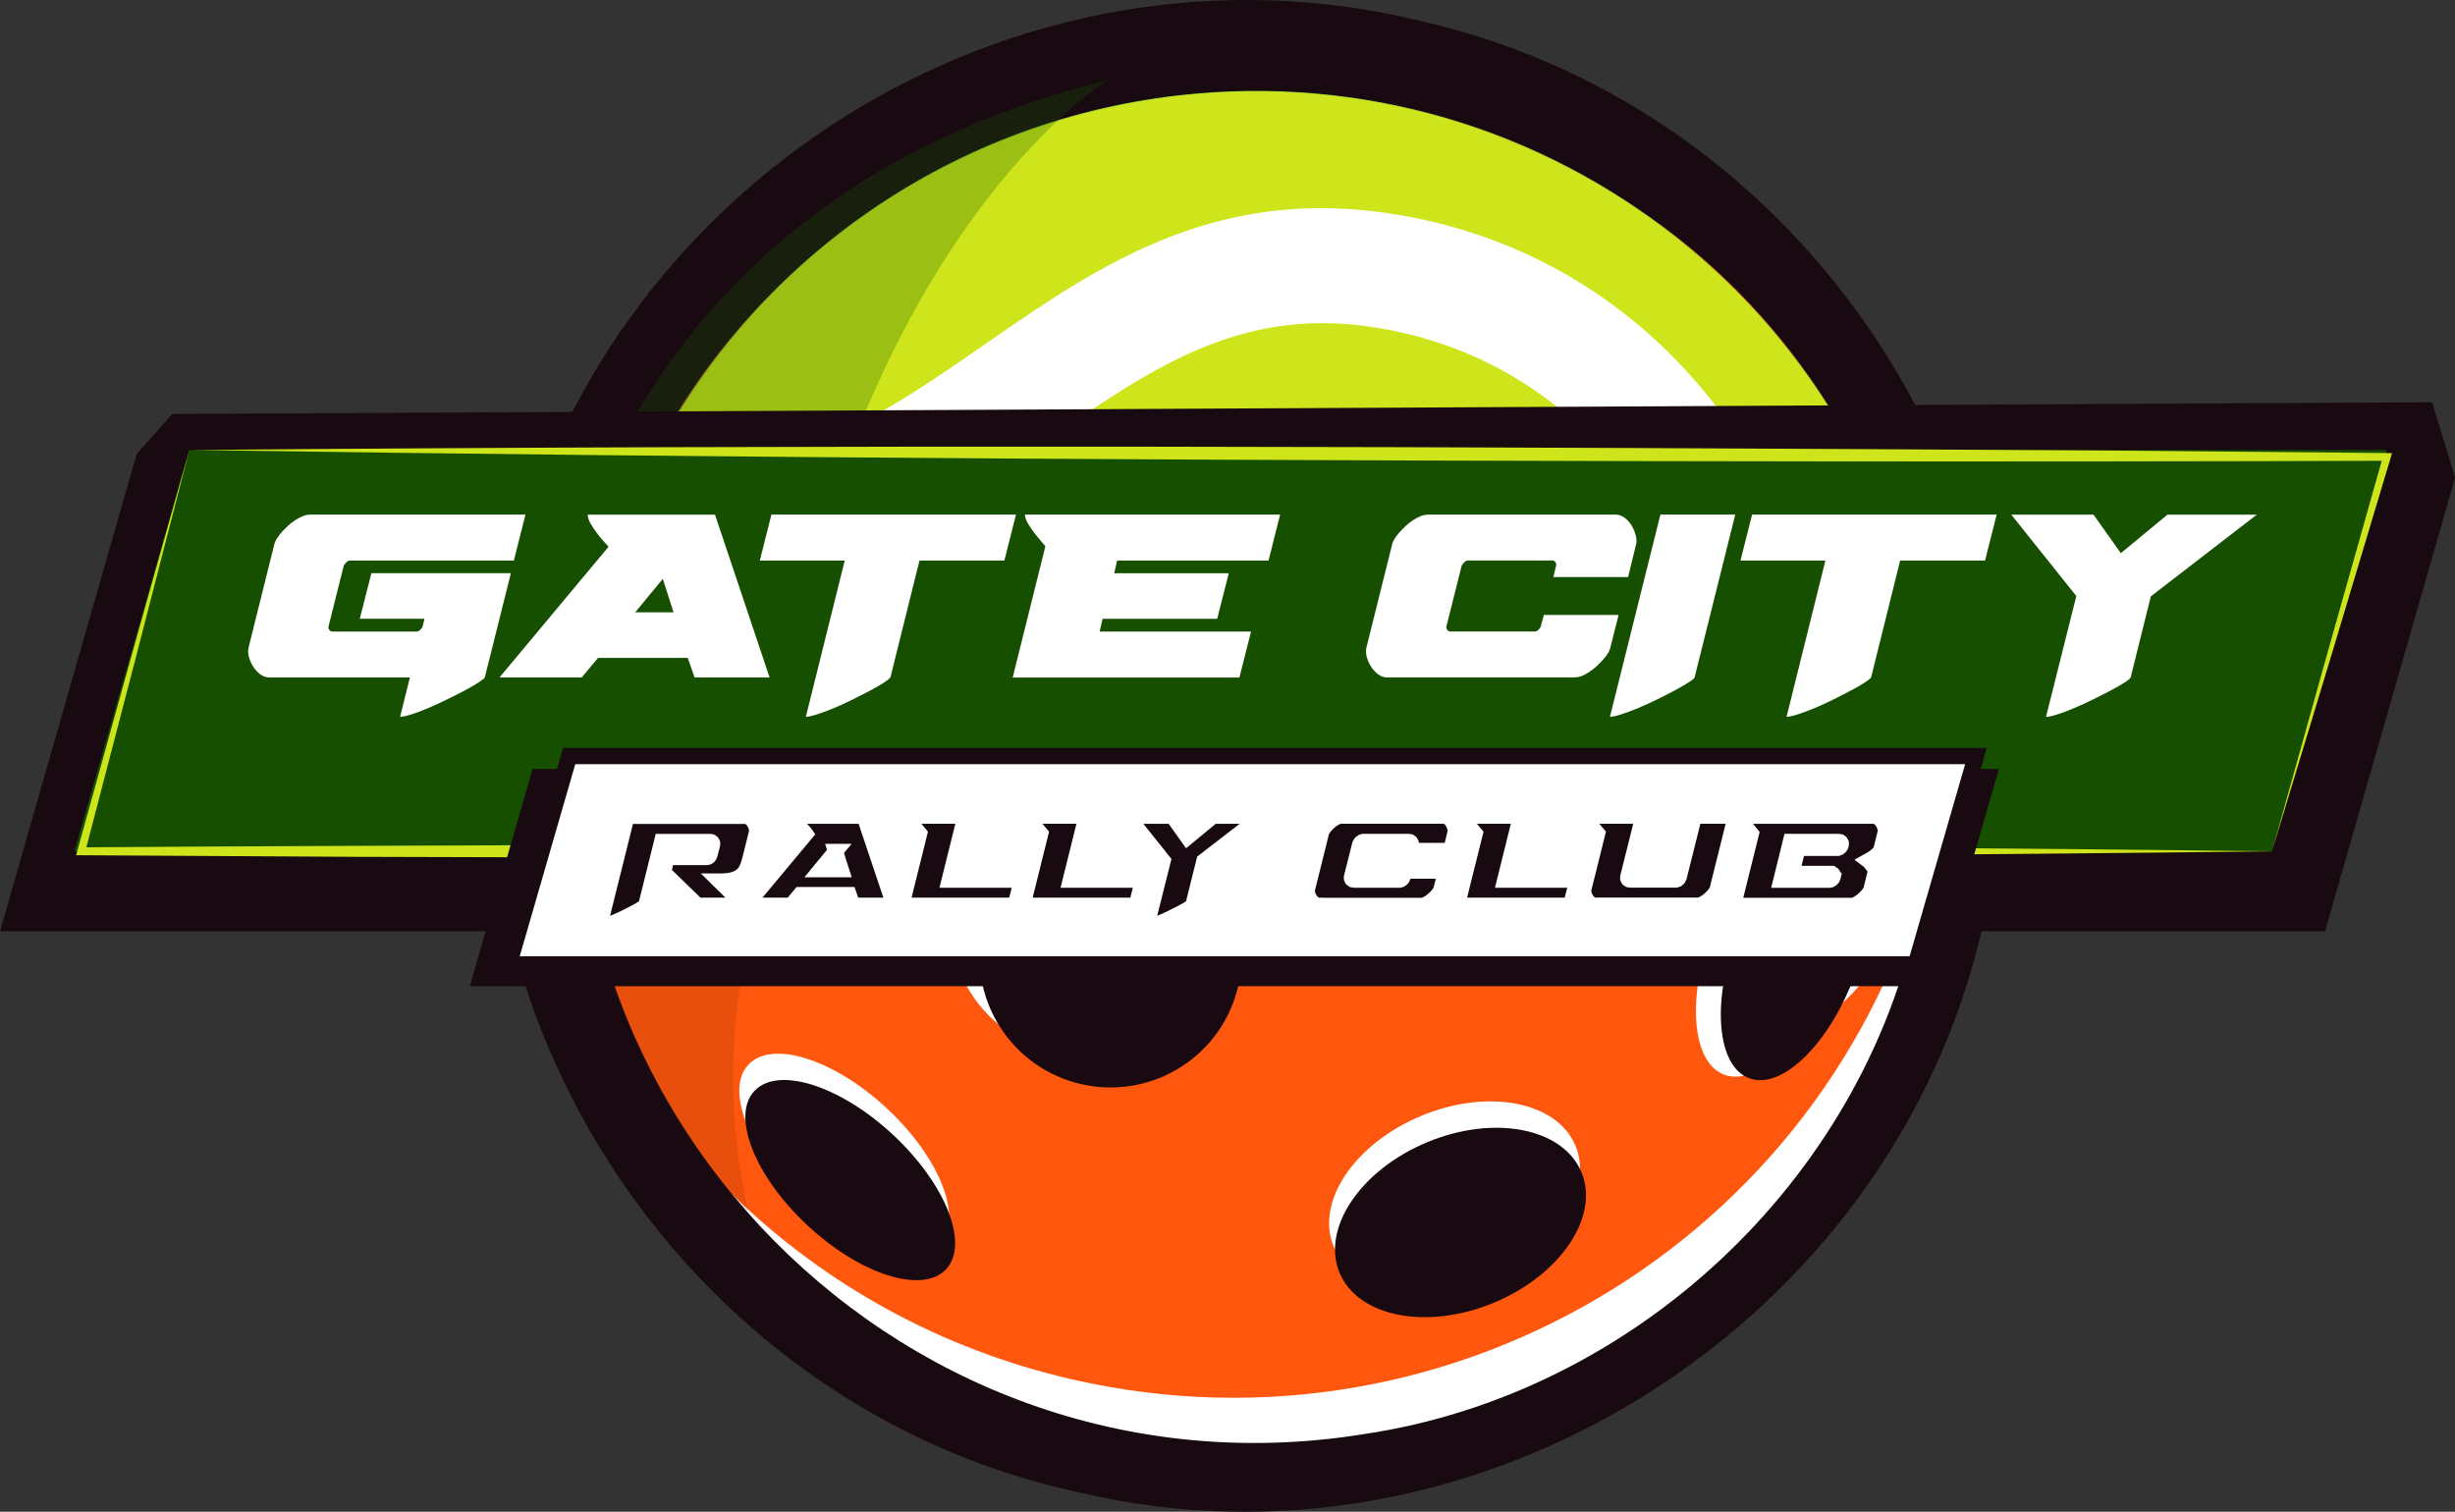 <svg width="151" height="93" viewBox="0 0 151 93" fill="none" xmlns="http://www.w3.org/2000/svg">
<rect x="0" y="0" width="151" height="93" fill="#333333" stroke="none"/>
<g clip-path="url(#clip0_1_278)">
<path d="M108.138 77.954C125.367 60.768 125.367 32.904 108.138 15.718C90.909 -1.468 62.976 -1.468 45.747 15.718C28.518 32.904 28.518 60.768 45.747 77.954C62.976 95.14 90.909 95.14 108.138 77.954Z" fill="#FF570D"/>
<path d="M119.929 56.722C121.67 49.192 121.36 41.674 119.369 34.737C120.29 40.26 120.171 46.058 118.83 51.856C113.361 75.539 89.683 90.315 65.932 84.856C49.739 81.133 37.698 68.957 33.418 54.071C36.271 71.113 49.102 85.597 67.036 89.718C90.782 95.177 114.465 80.401 119.934 56.718L119.929 56.722Z" fill="white"/>
<path opacity="0.1" d="M119.556 58.205C119.688 57.718 119.815 57.222 119.93 56.722C125.407 33.035 110.594 9.415 86.847 3.956C63.109 -1.503 39.426 13.274 33.949 36.957C30.205 53.182 35.974 69.377 47.612 79.728C45.001 72.977 44.317 65.392 46.062 57.806C50.737 37.592 70.951 24.98 91.22 29.634C105.868 33.001 116.529 44.47 119.556 58.205Z" fill="#180A10"/>
<path d="M89.933 78.612C98.716 75.329 104.008 67.801 101.753 61.797C99.498 55.794 90.55 53.588 81.767 56.871C72.983 60.153 67.691 67.681 69.947 73.685C72.201 79.689 81.15 81.894 89.933 78.612Z" fill="#FF570D"/>
<path d="M70.814 63.605C74.582 61.243 75.718 56.281 73.35 52.522C70.982 48.763 66.008 47.63 62.239 49.992C58.471 52.353 57.335 57.315 59.703 61.074C62.071 64.833 67.045 65.966 70.814 63.605Z" fill="white"/>
<path d="M96.901 70.478C95.759 67.755 91.504 66.938 87.399 68.653C83.293 70.368 80.89 73.964 82.032 76.687C83.174 79.41 87.429 80.228 91.534 78.513C95.64 76.797 98.043 73.202 96.901 70.478Z" fill="white"/>
<path d="M51.039 28.567C48.271 27.525 44.751 30.049 43.18 34.2C41.609 38.354 42.577 42.568 45.346 43.61C48.114 44.652 51.633 42.128 53.204 37.977C54.775 33.823 53.807 29.609 51.039 28.567Z" fill="white"/>
<path d="M115.961 47.613C113.978 46.867 111.096 49.629 109.525 53.783C107.954 57.938 108.285 61.911 110.268 62.656C112.25 63.401 115.133 60.64 116.704 56.485C118.275 52.331 117.944 48.358 115.961 47.613Z" fill="white"/>
<path d="M57.822 76.462C59.266 74.917 57.797 71.207 54.541 68.178C51.284 65.15 47.471 63.952 46.028 65.498C44.584 67.043 46.053 70.753 49.31 73.782C52.566 76.81 56.379 78.008 57.822 76.462Z" fill="white"/>
<path d="M73.676 10.762C72.933 8.78 68.951 8.441 64.781 9.996C60.612 11.554 57.835 14.421 58.582 16.403C59.325 18.386 63.308 18.724 67.477 17.17C71.647 15.611 74.423 12.744 73.676 10.762Z" fill="white"/>
<path d="M103.008 29.317C105.173 27.309 104.477 23.04 101.445 19.788C98.414 16.535 94.202 15.527 92.032 17.535C89.867 19.542 90.563 23.811 93.595 27.064C96.626 30.316 100.838 31.324 103.008 29.317Z" fill="white"/>
<path d="M77.497 34.444C81.29 32.12 82.475 27.17 80.146 23.387C77.817 19.604 72.854 18.421 69.062 20.745C65.27 23.069 64.084 28.019 66.413 31.802C68.742 35.584 73.705 36.767 77.497 34.444Z" fill="white"/>
<path d="M101.156 53.594C104.721 50.937 105.451 45.9 102.787 42.344C100.123 38.787 95.073 38.059 91.508 40.716C87.943 43.374 87.212 48.411 89.876 51.967C92.541 55.523 97.59 56.252 101.156 53.594Z" fill="white"/>
<path d="M72.593 65.667C76.361 63.305 77.497 58.343 75.129 54.584C72.762 50.825 67.787 49.692 64.019 52.054C60.25 54.416 59.115 59.377 61.482 63.137C63.85 66.896 68.824 68.028 72.593 65.667Z" fill="#180A10"/>
<path d="M97.266 72.1C96.124 69.377 91.87 68.56 87.764 70.275C83.658 71.99 81.255 75.586 82.397 78.309C83.54 81.032 87.794 81.85 91.899 80.135C96.005 78.419 98.408 74.824 97.266 72.1Z" fill="#180A10"/>
<path d="M51.408 30.189C48.64 29.147 45.12 31.671 43.549 35.822C41.978 39.977 42.947 44.191 45.715 45.232C48.483 46.274 52.003 43.75 53.574 39.6C55.145 35.445 54.176 31.231 51.408 30.189Z" fill="#180A10"/>
<path d="M111.741 51.069C109.758 50.323 106.875 53.085 105.304 57.239C103.733 61.394 104.064 65.367 106.047 66.112C108.03 66.858 110.913 64.096 112.484 59.941C114.054 55.787 113.723 51.814 111.741 51.069Z" fill="white"/>
<path d="M113.272 51.285C111.289 50.539 108.406 53.3 106.835 57.455C105.264 61.61 105.595 65.582 107.578 66.328C109.561 67.073 112.444 64.312 114.015 60.157C115.586 56.003 115.255 52.03 113.272 51.285Z" fill="#180A10"/>
<path d="M58.194 78.08C59.637 76.534 58.168 72.825 54.912 69.796C51.655 66.768 47.842 65.57 46.399 67.115C44.955 68.661 46.424 72.371 49.681 75.4C52.937 78.428 56.75 79.626 58.194 78.08Z" fill="#180A10"/>
<path d="M73.686 9.856C72.943 7.874 68.96 7.535 64.791 9.089C60.622 10.648 57.845 13.515 58.592 15.497C59.335 17.479 63.318 17.818 67.487 16.264C71.656 14.705 74.433 11.838 73.686 9.856Z" fill="#180A10"/>
<path d="M103.373 30.939C105.538 28.931 104.842 24.663 101.81 21.41C98.779 18.157 94.567 17.149 92.398 19.157C90.232 21.164 90.929 25.433 93.96 28.686C96.992 31.939 101.203 32.947 103.373 30.939Z" fill="#180A10"/>
<path d="M77.866 36.065C81.659 33.741 82.845 28.791 80.515 25.008C78.186 21.225 73.223 20.043 69.431 22.366C65.639 24.69 64.453 29.64 66.782 33.423C69.112 37.206 74.074 38.388 77.866 36.065Z" fill="#180A10"/>
<path d="M101.328 54.095C104.892 51.436 105.621 46.399 102.956 42.843C100.29 39.288 95.24 38.561 91.676 41.22C88.112 43.879 87.383 48.916 90.049 52.472C92.714 56.027 97.764 56.754 101.328 54.095Z" fill="#180A10"/>
<path d="M117.956 56.269C121.713 40.154 114.771 22.358 101.058 13.079C77.15 -3.625 43.265 9.17 36.663 37.583C29.814 66.285 54.694 92.954 83.896 88.223C100.459 85.767 114.538 72.65 117.956 56.269ZM121.904 57.175C116.3 81.481 90.978 97.553 66.544 91.848C41.677 86.605 25.416 61.029 31.236 36.338C36.773 11.291 62.438 -4.836 87.459 1.309C112.16 6.963 128.005 32.654 121.904 57.171V57.175Z" fill="#180A10"/>
<mask id="mask0_1_278" style="mask-type:luminance" maskUnits="userSpaceOnUse" x="17" y="0" width="112" height="49">
<path d="M128.507 0.792H17.77V48.768H128.507V0.792Z" fill="white"/>
</mask>
<g mask="url(#mask0_1_278)">
<path d="M77.07 88.604C100 88.604 118.589 70.061 118.589 47.188C118.589 24.315 100 5.772 77.07 5.772C54.139 5.772 35.551 24.315 35.551 47.188C35.551 70.061 54.139 88.604 77.07 88.604Z" fill="#180A10"/>
<path fill-rule="evenodd" clip-rule="evenodd" d="M41.177 68.038C35.882 58.962 34.256 48.166 36.562 37.989C54.704 48.141 76.909 57.124 101.547 63.718C98.821 67.627 94.953 70.761 89.965 72.616C73.546 78.715 61.633 59.207 41.177 68.038Z" fill="#8ED139"/>
<path fill-rule="evenodd" clip-rule="evenodd" d="M52.179 33.538C56.492 31.882 60.241 29.273 63.999 26.639C70.202 22.29 75.815 18.448 83.826 19.469C96.623 21.1 104.733 31.548 106.151 43.83C107.089 51.961 104.992 59.97 99.96 65.764C75.802 59.271 53.996 50.496 36.07 40.569C36.38 38.642 36.826 36.732 37.412 34.851C42.481 35.758 47.322 35.41 52.183 33.543L52.179 33.538Z" fill="#8ED139"/>
<path fill-rule="evenodd" clip-rule="evenodd" d="M112.052 43.148C110.32 28.155 100.088 15.573 84.574 13.595C64.615 11.054 57.622 31.425 39.637 29.193C45.819 16.339 58.148 7.509 72.444 5.866C95.303 3.24 115.971 19.592 118.608 42.398C119.72 52.025 117.44 61.262 112.715 68.919C110.558 68.432 108.392 67.915 106.223 67.377C111.042 60.622 113.075 51.957 112.056 43.148H112.052Z" fill="#8ED139"/>
<path d="M118.375 53.337C120.757 37.544 113.836 21.116 99.426 12.04C79.989 -0.195 54.285 5.603 42.015 24.996C31.872 41.03 34.088 61.333 46.146 74.805C44.877 69.384 44.796 63.595 46.129 57.801C50.812 37.536 71.077 24.894 91.397 29.561C104.313 32.53 114.137 41.78 118.379 53.342L118.375 53.337Z" fill="#CDE51A"/>
<path opacity="0.27" d="M68.151 4.93C68.151 4.93 51.24 15.094 46.905 50.127H32.381C32.381 50.127 31.081 14.01 68.155 4.93H68.151Z" fill="#195B00"/>
<path fill-rule="evenodd" clip-rule="evenodd" d="M37.527 34.852C42.579 35.749 47.407 35.398 52.26 33.539C56.577 31.883 60.318 29.274 64.075 26.64C70.278 22.29 75.891 18.449 83.907 19.469C93.418 20.676 100.338 26.762 103.845 34.847C103.845 34.852 103.85 34.852 103.85 34.852C105.06 37.642 105.866 40.675 106.231 43.83C107.059 51.038 105.505 58.158 101.625 63.718C101.455 63.964 101.281 64.201 101.103 64.443C100.924 64.675 100.75 64.909 100.563 65.133C100.559 65.141 100.555 65.154 100.542 65.158C100.377 65.362 100.211 65.565 100.033 65.764C97.464 68.72 94.135 71.1 90.042 72.621C74.724 78.313 63.324 61.703 45.241 66.641C43.963 66.988 42.651 67.441 41.297 68.026C41.288 68.03 41.272 68.034 41.263 68.038C42.278 69.779 43.424 71.456 44.702 73.044C44.711 73.04 44.715 73.04 44.727 73.036C45.207 73.637 45.708 74.234 46.226 74.81C46.061 74.103 45.916 73.391 45.789 72.676C62.296 67.509 73.594 85.051 92.11 78.173C98.16 75.924 102.916 72.129 106.299 67.386C106.427 67.208 106.55 67.034 106.673 66.852C106.902 66.509 107.127 66.166 107.352 65.815C107.458 65.637 107.569 65.463 107.675 65.281C111.496 58.878 113.046 51.076 112.133 43.152C112.095 42.822 112.048 42.487 112.006 42.161C109.942 27.609 99.829 15.535 84.65 13.599C64.712 11.063 57.715 31.391 39.76 29.202C40.337 27.999 40.329 27.999 39.752 29.202C38.851 31.048 38.104 32.941 37.51 34.856" fill="white"/>
<path d="M37.527 34.852C42.579 35.749 47.407 35.398 52.26 33.539C56.577 31.883 60.318 29.274 64.075 26.64C70.278 22.29 75.891 18.449 83.907 19.469C93.418 20.676 100.338 26.762 103.845 34.847C103.845 34.852 103.85 34.852 103.85 34.852C105.06 37.642 105.866 40.675 106.231 43.83C107.059 51.038 105.505 58.158 101.625 63.718C101.455 63.964 101.281 64.201 101.103 64.443C100.924 64.675 100.75 64.909 100.563 65.133C100.559 65.141 100.555 65.154 100.542 65.158C100.377 65.362 100.211 65.565 100.033 65.764C97.464 68.72 94.135 71.1 90.042 72.621C74.724 78.313 63.324 61.703 45.241 66.641C43.963 66.988 42.651 67.441 41.297 68.026C41.288 68.03 41.272 68.034 41.263 68.038C42.278 69.779 43.424 71.456 44.702 73.044C44.711 73.04 44.715 73.04 44.727 73.036C45.207 73.637 45.708 74.234 46.226 74.81C46.061 74.103 45.916 73.391 45.789 72.676C62.296 67.509 73.594 85.051 92.11 78.173C98.16 75.924 102.916 72.129 106.299 67.386C106.427 67.208 106.55 67.034 106.673 66.852C106.902 66.509 107.127 66.166 107.352 65.815C107.458 65.637 107.569 65.463 107.675 65.281C111.496 58.878 113.046 51.076 112.133 43.152C112.095 42.822 112.048 42.487 112.006 42.161C109.942 27.609 99.829 15.535 84.65 13.599C64.712 11.063 57.715 31.391 39.76 29.202C40.337 27.999 40.329 27.999 39.752 29.202C38.851 31.048 38.104 32.941 37.51 34.856" stroke="white" stroke-width="1.15" stroke-miterlimit="10"/>
</g>
<path d="M140.769 54.324H3.941L11.079 29.392L11.945 28.418L147.392 27.715L147.906 29.392L140.769 54.324Z" fill="#180A10"/>
<path d="M143.009 57.289H0L8.407 27.931L10.602 25.466L149.59 24.746L151.004 29.371L143.009 57.293V57.289ZM7.88 51.36H138.526L144.44 30.697L13.599 31.374L7.876 51.356L7.88 51.36Z" fill="#180A10"/>
<path d="M139.735 52.372H4.576L11.641 27.686H146.804L139.735 52.372Z" fill="#174F00"/>
<path d="M139.737 52.372C100.549 52.838 61.059 52.834 21.841 52.711L4.998 52.614H4.68L4.765 52.309L8.187 39.993L11.643 27.686L8.454 40.065L5.232 52.432L4.998 52.127C13.4 52.063 30.282 51.995 38.684 51.983C72.37 51.911 106.055 51.966 139.737 52.368V52.372Z" fill="#CDE51A"/>
<path d="M11.643 27.685C50.958 27.342 90.571 27.469 129.912 27.719L146.806 27.871H147.129L147.039 28.176L143.409 40.276L139.745 52.367L143.146 40.2L146.581 28.041L146.81 28.346C138.378 28.38 121.446 28.396 113.018 28.384C79.226 28.35 45.434 28.189 11.647 27.681L11.643 27.685Z" fill="#CDE51A"/>
<path d="M24.609 44.097L25.212 41.674H16.559C16.364 41.674 16.181 41.611 16.011 41.484C15.841 41.357 15.693 41.2 15.574 41.009C15.451 40.823 15.366 40.624 15.311 40.416C15.255 40.209 15.247 40.023 15.285 39.853L16.873 33.479C16.911 33.323 17.009 33.136 17.174 32.925C17.34 32.713 17.527 32.514 17.739 32.323C17.951 32.133 18.177 31.976 18.414 31.849C18.652 31.722 18.869 31.658 19.064 31.658H32.319L31.606 34.483H21.526C21.454 34.483 21.378 34.521 21.297 34.602C21.216 34.682 21.166 34.75 21.14 34.809L20.21 38.523C20.185 38.595 20.198 38.667 20.248 38.744C20.299 38.816 20.363 38.854 20.448 38.854H25.615C25.7 38.854 25.781 38.816 25.853 38.744C25.925 38.672 25.976 38.6 25.997 38.523L26.108 38.066H22.129L22.843 35.262H31.423L29.818 41.674C29.78 41.734 29.653 41.84 29.436 41.983C29.215 42.127 28.939 42.288 28.604 42.466C28.269 42.644 27.904 42.826 27.509 43.021C27.114 43.216 26.732 43.394 26.358 43.55C25.989 43.707 25.645 43.839 25.326 43.94C25.008 44.042 24.774 44.097 24.613 44.097H24.609Z" fill="white"/>
<path d="M42.721 41.674L42.301 40.471H36.786L35.779 41.674H30.723L37.422 33.644C37.41 33.606 37.337 33.521 37.202 33.382C37.066 33.242 36.926 33.072 36.773 32.873C36.62 32.674 36.48 32.467 36.352 32.255C36.225 32.043 36.153 31.844 36.145 31.662H43.978L47.336 41.678H42.717L42.721 41.674ZM40.768 35.609L39.07 37.668H41.426L40.768 35.609Z" fill="white"/>
<path d="M49.566 44.097L51.957 34.483H46.734L47.448 31.658H62.49L61.777 34.483H56.555L54.767 41.674C54.729 41.734 54.602 41.84 54.385 41.983C54.164 42.127 53.889 42.288 53.553 42.466C53.218 42.644 52.857 42.826 52.466 43.021C52.075 43.216 51.693 43.394 51.316 43.55C50.938 43.707 50.59 43.839 50.275 43.94C49.957 44.042 49.723 44.097 49.562 44.097H49.566Z" fill="white"/>
<path d="M62.289 41.674L64.298 33.606C64.259 33.56 64.179 33.462 64.051 33.314C63.924 33.17 63.788 33.001 63.64 32.814C63.495 32.628 63.359 32.429 63.236 32.221C63.113 32.014 63.049 31.828 63.037 31.658H78.737L78.024 34.483H68.713L68.531 35.267H75.579L74.865 38.07H67.817L67.635 38.854H76.946L76.232 41.679H62.285L62.289 41.674Z" fill="white"/>
<path d="M85.315 41.674C85.119 41.674 84.937 41.611 84.767 41.484C84.597 41.357 84.449 41.2 84.33 41.01C84.207 40.823 84.122 40.624 84.067 40.416C84.011 40.209 84.003 40.023 84.041 39.853L85.629 33.479C85.667 33.323 85.765 33.136 85.93 32.925C86.096 32.713 86.283 32.514 86.495 32.323C86.707 32.133 86.932 31.976 87.17 31.849C87.408 31.722 87.624 31.658 87.82 31.658H99.377C99.572 31.658 99.754 31.722 99.924 31.849C100.094 31.976 100.239 32.133 100.353 32.323C100.468 32.514 100.553 32.713 100.608 32.925C100.663 33.136 100.672 33.323 100.633 33.479L100.141 35.499H95.543L95.708 34.809C95.734 34.737 95.721 34.665 95.67 34.589C95.619 34.517 95.56 34.479 95.488 34.479H90.287C90.214 34.479 90.138 34.517 90.057 34.597C89.977 34.678 89.926 34.746 89.9 34.805L88.97 38.519C88.945 38.591 88.958 38.663 89.009 38.739C89.059 38.811 89.123 38.849 89.208 38.849H94.409C94.481 38.849 94.553 38.811 94.63 38.739C94.706 38.667 94.753 38.595 94.774 38.519L94.957 37.829H99.555L99.046 39.849C99.007 40.018 98.91 40.209 98.744 40.412C98.579 40.616 98.392 40.815 98.179 41.005C97.967 41.196 97.746 41.352 97.513 41.48C97.284 41.607 97.067 41.67 96.876 41.67H85.319L85.315 41.674Z" fill="white"/>
<path d="M99.023 44.097L102.127 31.658H106.729L104.229 41.674C104.203 41.734 104.08 41.84 103.855 41.983C103.63 42.127 103.354 42.288 103.023 42.466C102.696 42.644 102.331 42.826 101.936 43.021C101.541 43.216 101.155 43.394 100.777 43.55C100.399 43.707 100.051 43.839 99.737 43.94C99.418 44.042 99.185 44.097 99.023 44.097Z" fill="white"/>
<path d="M109.885 44.097L112.275 34.483H107.053L107.766 31.658H122.809L122.095 34.483H116.873L115.086 41.674C115.047 41.734 114.92 41.84 114.704 41.983C114.483 42.127 114.207 42.288 113.871 42.466C113.536 42.644 113.175 42.826 112.784 43.021C112.394 43.216 112.012 43.394 111.634 43.55C111.256 43.707 110.908 43.839 110.594 43.94C110.275 44.042 110.042 44.097 109.88 44.097H109.885Z" fill="white"/>
<path d="M125.845 44.097L127.708 36.668L123.709 31.662H128.766L130.447 34.03L133.313 31.662H138.807L132.29 36.689L131.05 41.678C131.024 41.738 130.901 41.843 130.676 41.987C130.451 42.131 130.171 42.292 129.836 42.47C129.5 42.648 129.135 42.83 128.74 43.025C128.345 43.22 127.963 43.398 127.59 43.554C127.22 43.711 126.876 43.842 126.558 43.944C126.239 44.046 126.006 44.101 125.845 44.101V44.097Z" fill="white"/>
<path d="M119.085 60.669H28.893L32.761 47.307H122.949L119.085 60.669Z" fill="#180A10"/>
<path d="M117.829 59.331H31.301L35.007 46.511H121.536L117.829 59.331Z" fill="white"/>
<path d="M117.829 59.331H31.301L35.007 46.511H121.536L117.829 59.331Z" stroke="#180A10" stroke-miterlimit="10"/>
<path d="M46.526 51.212L46.105 52.902C46.05 53.114 45.986 53.3 45.91 53.461C45.834 53.622 45.732 53.753 45.6 53.859C45.473 53.965 45.307 54.045 45.108 54.105C44.908 54.164 44.657 54.194 44.36 54.198H44.241L45.757 55.688H42.895L40.811 53.66L41.04 52.754H43.473C43.575 52.754 43.639 52.694 43.672 52.576L43.834 51.94C43.846 51.907 43.842 51.868 43.813 51.826C43.787 51.784 43.753 51.763 43.711 51.763H40.696L39.72 55.693C39.707 55.727 39.639 55.782 39.516 55.862C39.393 55.943 39.24 56.032 39.062 56.125C38.883 56.222 38.684 56.324 38.467 56.43C38.251 56.536 38.038 56.633 37.834 56.718C37.627 56.802 37.44 56.874 37.266 56.934C37.092 56.989 36.964 57.018 36.875 57.018L38.569 50.221H45.834C45.94 50.221 46.042 50.255 46.135 50.327C46.228 50.399 46.305 50.483 46.368 50.585C46.432 50.687 46.479 50.797 46.509 50.916C46.538 51.034 46.543 51.132 46.526 51.22V51.212Z" fill="#180A10" stroke="white" stroke-width="0.93" stroke-miterlimit="10"/>
<path d="M52.458 55.688L52.228 55.031H49.214L48.666 55.688H45.902L49.562 51.3C49.562 51.3 49.516 51.233 49.443 51.156C49.371 51.08 49.291 50.987 49.21 50.877C49.125 50.767 49.048 50.652 48.98 50.538C48.908 50.424 48.874 50.313 48.866 50.216H53.146L54.98 55.688H52.453H52.458ZM51.392 52.376L50.462 53.503H51.749L51.388 52.376H51.392Z" fill="#180A10" stroke="white" stroke-width="0.93" stroke-miterlimit="10"/>
<path d="M59.353 50.216L58.377 54.147H62.826L62.436 55.688H55.473L56.568 51.279C56.547 51.254 56.504 51.199 56.432 51.118C56.364 51.038 56.288 50.949 56.207 50.843C56.127 50.742 56.054 50.631 55.986 50.521C55.919 50.407 55.885 50.305 55.876 50.212H59.349L59.353 50.216Z" fill="#180A10" stroke="white" stroke-width="0.93" stroke-miterlimit="10"/>
<path d="M66.802 50.216L65.826 54.147H70.275L69.885 55.688H62.922L64.017 51.279C63.996 51.254 63.954 51.199 63.881 51.118C63.813 51.038 63.737 50.949 63.656 50.843C63.576 50.742 63.504 50.631 63.436 50.521C63.368 50.407 63.334 50.305 63.325 50.212H66.798L66.802 50.216Z" fill="#180A10" stroke="white" stroke-width="0.93" stroke-miterlimit="10"/>
<path d="M70.527 57.014L71.546 52.952L69.359 50.216H72.123L73.04 51.508L74.607 50.216H77.609L74.047 52.965L73.367 55.692C73.355 55.726 73.287 55.781 73.164 55.861C73.04 55.942 72.888 56.031 72.705 56.124C72.522 56.221 72.323 56.323 72.106 56.429C71.89 56.535 71.682 56.632 71.478 56.717C71.274 56.802 71.087 56.874 70.913 56.933C70.739 56.988 70.612 57.018 70.523 57.018L70.527 57.014Z" fill="#180A10" stroke="white" stroke-width="0.93" stroke-miterlimit="10"/>
<path d="M81.121 55.688C81.014 55.688 80.913 55.654 80.819 55.582C80.726 55.515 80.645 55.426 80.581 55.324C80.513 55.222 80.467 55.112 80.437 55.002C80.407 54.888 80.403 54.786 80.42 54.693L81.286 51.212C81.307 51.127 81.363 51.025 81.452 50.907C81.541 50.788 81.647 50.682 81.762 50.576C81.876 50.471 81.999 50.386 82.131 50.318C82.263 50.25 82.377 50.212 82.484 50.212H88.801C88.907 50.212 89.009 50.246 89.103 50.318C89.196 50.39 89.272 50.475 89.336 50.576C89.4 50.678 89.447 50.788 89.476 50.907C89.506 51.025 89.51 51.123 89.493 51.212L89.226 52.317H86.712L86.801 51.94C86.814 51.902 86.81 51.86 86.78 51.822C86.755 51.783 86.721 51.762 86.683 51.762H83.838C83.796 51.762 83.757 51.783 83.715 51.826C83.672 51.868 83.643 51.906 83.63 51.94L83.12 53.969C83.108 54.007 83.112 54.049 83.142 54.087C83.171 54.126 83.205 54.147 83.252 54.147H86.097C86.135 54.147 86.177 54.126 86.216 54.087C86.254 54.049 86.284 54.007 86.296 53.969L86.398 53.592H88.912L88.631 54.697C88.61 54.79 88.555 54.892 88.466 55.006C88.377 55.121 88.27 55.227 88.156 55.328C88.041 55.43 87.918 55.519 87.791 55.587C87.663 55.659 87.549 55.693 87.443 55.693H81.125L81.121 55.688Z" fill="#180A10" stroke="white" stroke-width="0.93" stroke-miterlimit="10"/>
<path d="M93.521 50.216L92.545 54.147H96.994L96.604 55.688H89.641L90.74 51.279C90.719 51.254 90.677 51.199 90.604 51.118C90.537 51.038 90.46 50.949 90.379 50.843C90.299 50.742 90.227 50.631 90.159 50.521C90.091 50.407 90.057 50.305 90.048 50.212H93.521V50.216Z" fill="#180A10" stroke="white" stroke-width="0.93" stroke-miterlimit="10"/>
<path d="M98.121 55.688C98.014 55.688 97.917 55.654 97.819 55.582C97.726 55.515 97.645 55.426 97.581 55.324C97.513 55.222 97.467 55.112 97.437 55.002C97.407 54.888 97.403 54.786 97.42 54.693L98.269 51.279C98.248 51.254 98.206 51.199 98.133 51.118C98.065 51.038 97.989 50.949 97.908 50.843C97.828 50.742 97.755 50.631 97.688 50.521C97.62 50.407 97.586 50.305 97.577 50.212H101.05L100.112 53.965C100.099 54.003 100.103 54.045 100.133 54.083C100.163 54.121 100.197 54.142 100.244 54.142H103.075C103.122 54.142 103.165 54.121 103.203 54.083C103.241 54.045 103.271 54.003 103.283 53.965L104.222 50.212H106.735L105.619 54.689C105.597 54.782 105.542 54.883 105.453 54.998C105.364 55.112 105.262 55.218 105.143 55.32C105.028 55.421 104.905 55.51 104.774 55.578C104.646 55.65 104.527 55.684 104.421 55.684H98.116L98.121 55.688Z" fill="#180A10" stroke="white" stroke-width="0.93" stroke-miterlimit="10"/>
<path d="M107.037 50.216H115.248C115.354 50.216 115.452 50.25 115.549 50.322C115.643 50.394 115.723 50.479 115.787 50.58C115.855 50.682 115.902 50.792 115.931 50.911C115.961 51.029 115.965 51.127 115.948 51.216L115.681 52.291C115.668 52.338 115.63 52.393 115.57 52.461C115.511 52.529 115.439 52.592 115.362 52.656C115.286 52.719 115.201 52.778 115.116 52.833C115.031 52.889 114.968 52.931 114.921 52.956C114.955 52.982 114.997 53.024 115.048 53.087C115.099 53.147 115.15 53.21 115.197 53.278C115.244 53.346 115.282 53.409 115.311 53.473C115.341 53.536 115.354 53.587 115.345 53.625L115.078 54.701C115.057 54.794 115.002 54.896 114.912 55.01C114.823 55.125 114.717 55.23 114.602 55.332C114.484 55.434 114.365 55.523 114.233 55.59C114.101 55.663 113.987 55.696 113.881 55.696H106.629L107.724 51.288C107.703 51.262 107.661 51.207 107.588 51.127C107.521 51.046 107.444 50.957 107.363 50.851C107.283 50.75 107.211 50.64 107.143 50.529C107.075 50.415 107.041 50.313 107.032 50.22L107.037 50.216ZM112.764 53.88C112.773 53.812 112.743 53.765 112.683 53.731H110.208L110.599 52.19H113.053C113.087 52.181 113.121 52.164 113.159 52.13C113.197 52.096 113.218 52.063 113.235 52.029L113.257 51.94C113.269 51.902 113.265 51.859 113.235 51.821C113.21 51.783 113.172 51.762 113.125 51.762H110.123L109.533 54.151H112.535C112.581 54.151 112.624 54.129 112.666 54.091C112.709 54.053 112.734 54.011 112.747 53.973L112.768 53.884L112.764 53.88Z" fill="#180A10" stroke="white" stroke-width="0.93" stroke-miterlimit="10"/>
</g>
<defs>
<clipPath id="clip0_1_278">
<rect width="151" height="93" fill="white"/>
</clipPath>
</defs>
</svg>
